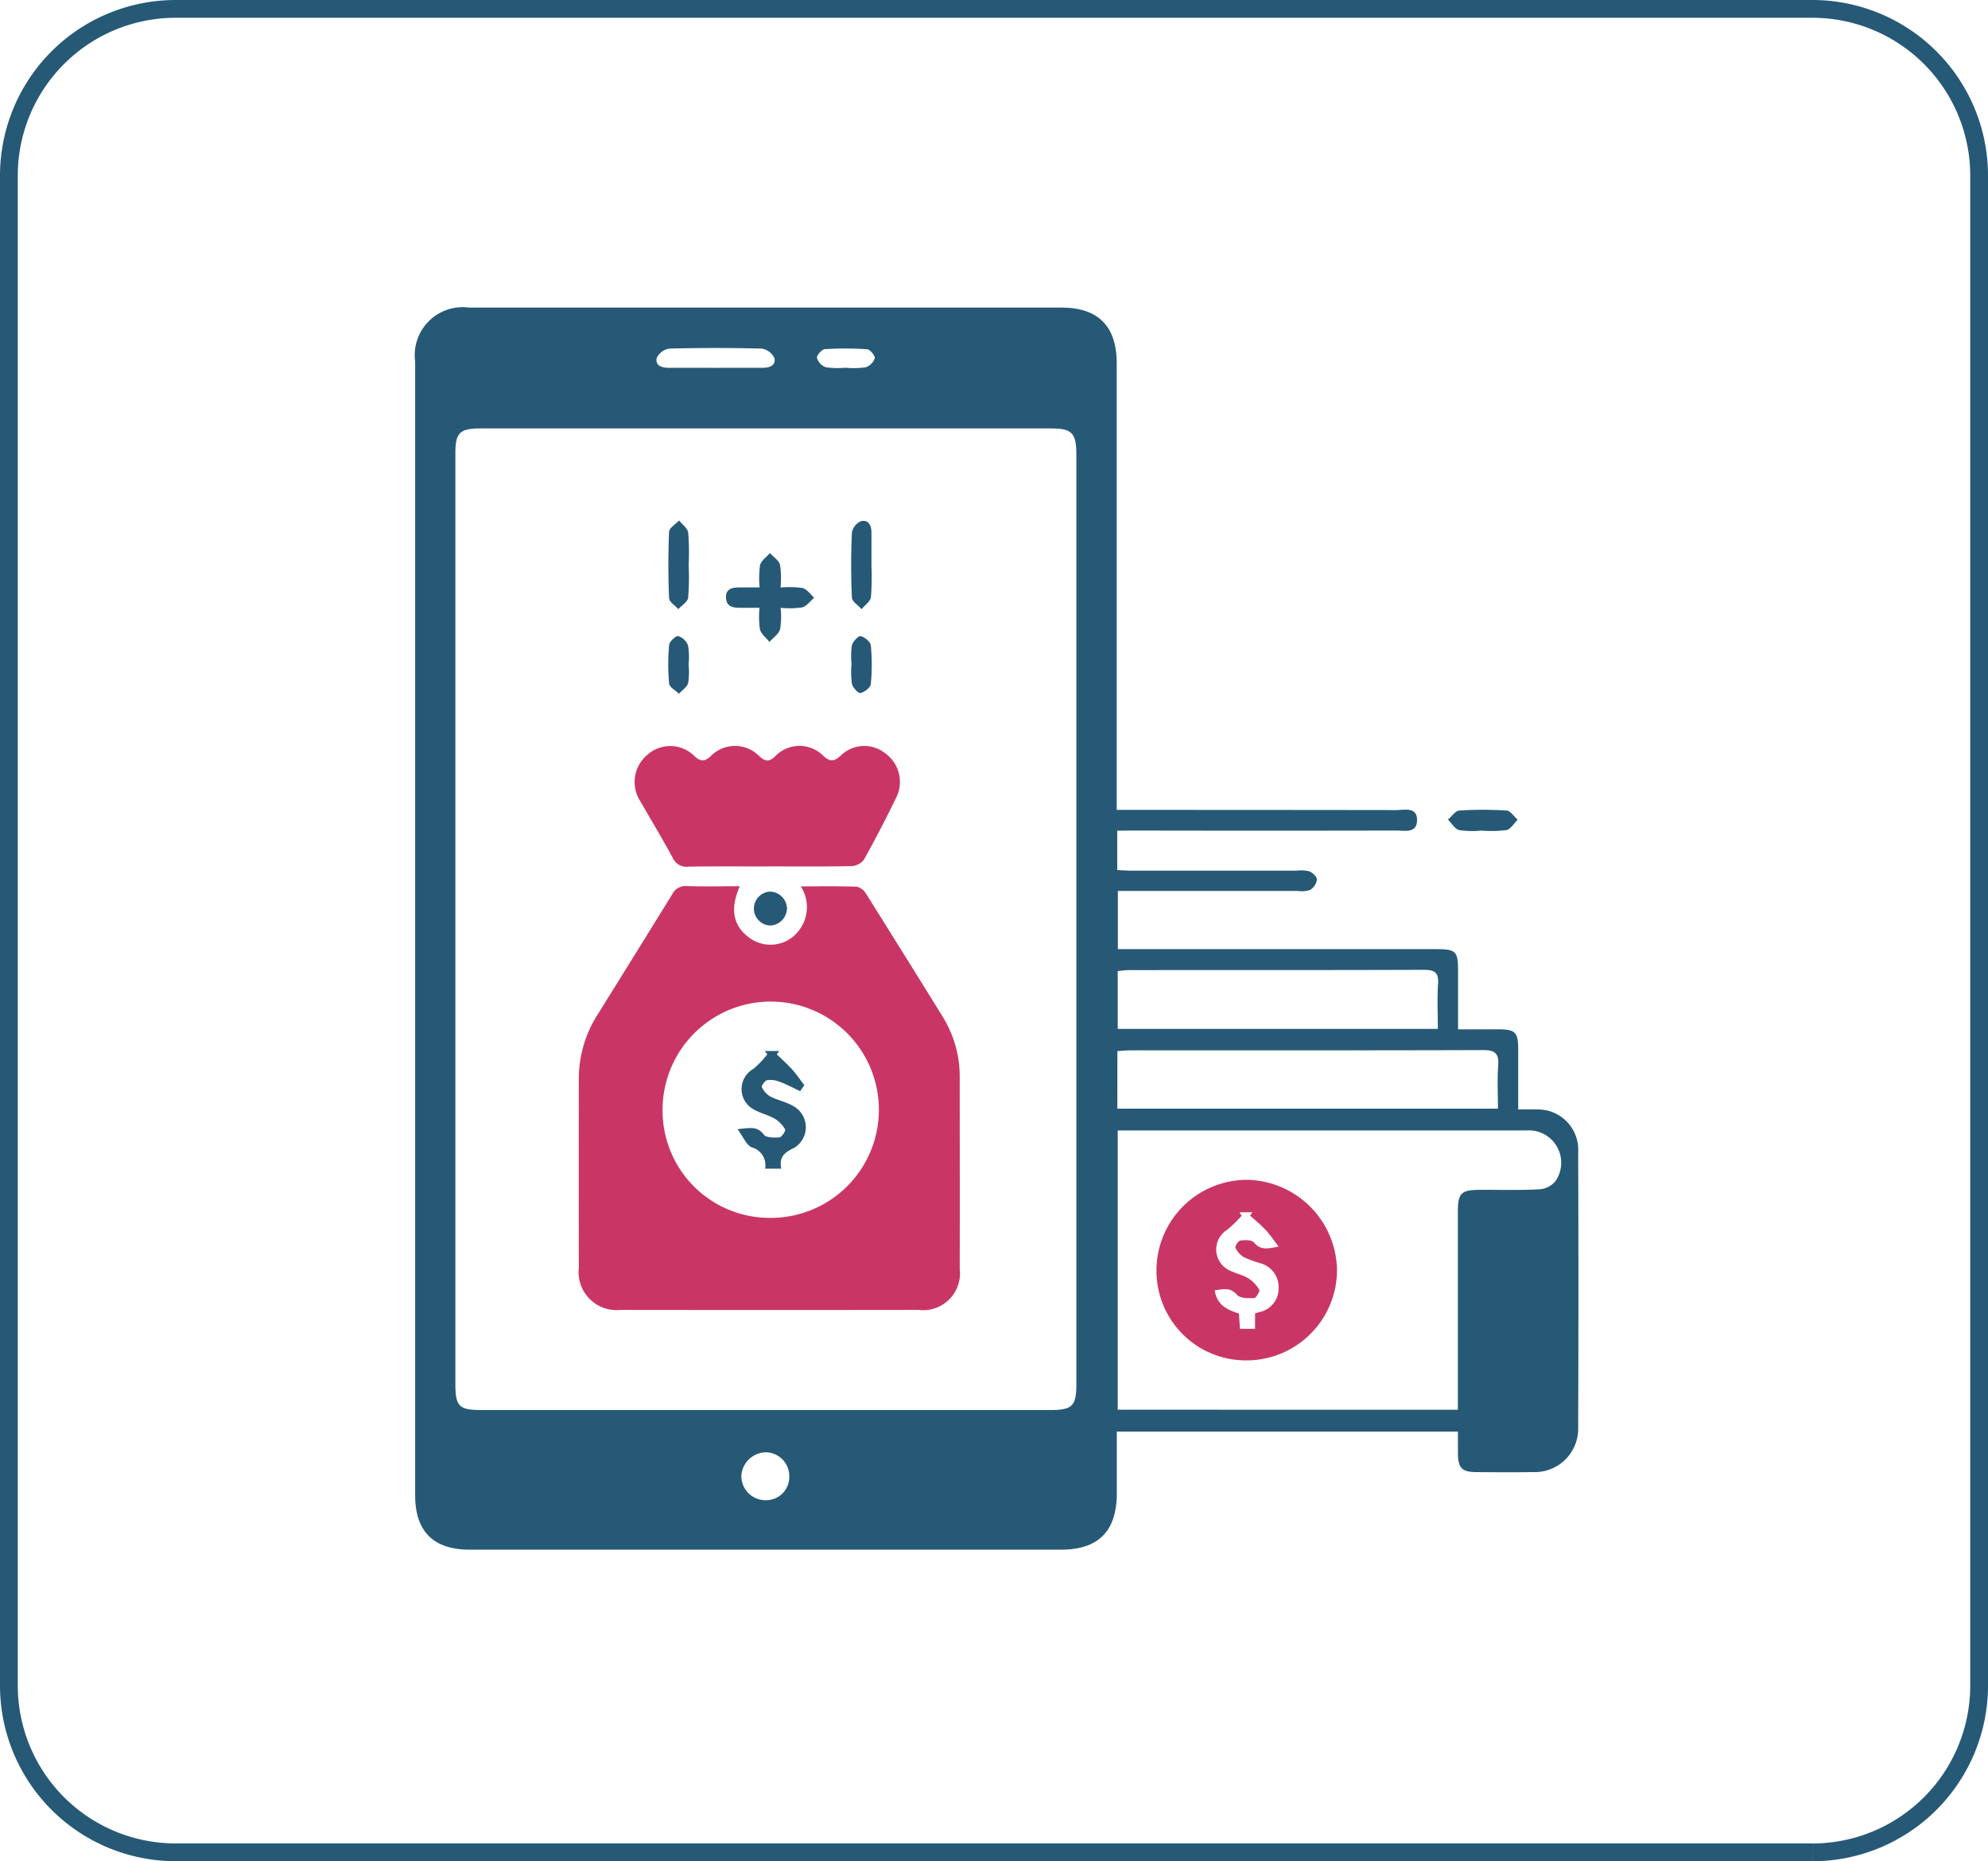 <svg xmlns="http://www.w3.org/2000/svg" width="111.825" height="104.679" viewBox="0 0 111.825 104.679">
  <g id="Group_6194" data-name="Group 6194" transform="translate(-1026 -963.5)">
    <path id="Path_4076" data-name="Path 4076" d="M107.559,103.679H15.5A9.382,9.382,0,0,1,6.118,94.3V9.381A9.38,9.38,0,0,1,15.5,0h92.061a9.382,9.382,0,0,1,9.383,9.381V94.3a9.385,9.385,0,0,1-9.383,9.383" transform="translate(1020.382 964)" fill="none" stroke="#265976" stroke-width="1"/>
    <g id="Group_2180" data-name="Group 2180" transform="translate(1049.351 980.807)">
      <path id="Path_2399" data-name="Path 2399" d="M178.767,33.96v2.215c.256.01.5.032.748.032q4.685,0,9.37,0a1.857,1.857,0,0,1,.7.044c.182.076.421.313.413.465a.832.832,0,0,1-.381.576,1.454,1.454,0,0,1-.687.057c-3.357,0-6.717,0-10.128,0v3.273h17.836c1.2,0,1.3.1,1.3,1.27,0,1.048,0,2.1,0,3.241.812,0,1.555,0,2.3,0,.9,0,1.08.18,1.083,1.061,0,1.12,0,2.242,0,3.446.394,0,.714-.012,1.036,0a2.266,2.266,0,0,1,2.338,2.375q.026,7.753,0,15.5a2.447,2.447,0,0,1-2.55,2.52c-1.056.017-2.112.01-3.17,0-.817,0-1.034-.226-1.044-1.044,0-.4,0-.793,0-1.233H178.742v3.468c0,2.129-1.031,3.172-3.136,3.172q-16.628,0-33.258,0c-2.045,0-3.074-1.021-3.074-3.069q0-31.878,0-63.757a2.7,2.7,0,0,1,3.037-3.032q16.661,0,33.327,0c2.057,0,3.1,1.053,3.1,3.131V32.791h.857q7.435,0,14.868.01c.468,0,1.191-.207,1.167.6-.025.721-.7.551-1.159.551q-7.4.015-14.8,0Zm-37.23,4.969V65.062c0,1.277.2,1.482,1.445,1.482h32.054c1.2,0,1.432-.239,1.432-1.445q0-26.13,0-52.263c0-1.255-.239-1.5-1.462-1.5H142.95c-1.164,0-1.413.244-1.413,1.391Zm56.39,27.6v-.842q0-5.143,0-10.28c0-1.073.177-1.245,1.28-1.248s2.208.032,3.305-.03a1.257,1.257,0,0,0,.918-.477,1.821,1.821,0,0,0-1.642-2.833l-22.251,0h-.743V66.526ZM178.774,49.593h21.407c0-.844-.044-1.642.015-2.432.052-.692-.2-.864-.869-.861-6.618.022-13.234.012-19.852.015-.226,0-.448.027-.7.044ZM196.8,45.109c0-.9-.042-1.72.012-2.535.047-.637-.192-.788-.795-.788-5.54.02-11.078.012-16.618.015a5.946,5.946,0,0,0-.605.059v3.249ZM156.176,7.928c.866,0,1.733-.007,2.6,0,.4,0,.788-.1.711-.537a.943.943,0,0,0-.719-.544q-2.6-.07-5.2,0a.937.937,0,0,0-.711.544c-.076.438.327.539.716.537.866-.007,1.735,0,2.6,0m4.145,62.383a1.337,1.337,0,0,0-1.282-1.388,1.4,1.4,0,0,0-1.413,1.356,1.357,1.357,0,0,0,1.346,1.336,1.3,1.3,0,0,0,1.349-1.3m3.172-62.391v0A5.12,5.12,0,0,0,164.61,7.9a.813.813,0,0,0,.517-.509c.032-.138-.261-.495-.428-.507a17.86,17.86,0,0,0-2.38-.007c-.17.012-.47.354-.443.492a.8.8,0,0,0,.5.527,4.823,4.823,0,0,0,1.117.025" transform="translate(-139.273 -4.547)" fill="#265976"/>
      <path id="Path_2400" data-name="Path 2400" d="M164.769,17.191a5.349,5.349,0,0,1-1.258-.027c-.244-.062-.423-.386-.633-.593.212-.177.416-.492.637-.507a20.457,20.457,0,0,1,2.663,0c.217.017.416.337.623.517-.212.2-.394.532-.637.583a6.933,6.933,0,0,1-1.4.027" transform="translate(-104.781 12.217)" fill="#265976"/>
      <path id="Path_2401" data-name="Path 2401" d="M155.5,17.779c1.1,0,2.126-.02,3.153.017a.818.818,0,0,1,.512.384q2.171,3.455,4.317,6.926a6.365,6.365,0,0,1,.96,3.406c0,3.593.01,7.187,0,10.777a2.072,2.072,0,0,1-2.309,2.311q-8.388.011-16.773,0a2.138,2.138,0,0,1-2.343-2.37q-.011-5.324,0-10.64a6.7,6.7,0,0,1,1.056-3.6q2.1-3.371,4.191-6.756a.84.84,0,0,1,.837-.473c.957.032,1.922.01,2.971.01-.522,1.186-.475,2.232.657,2.98a2,2,0,0,0,2.309-.123,2.156,2.156,0,0,0,.463-2.855m-1.71,18.651a6.083,6.083,0,1,0-6.062-6.074,6.03,6.03,0,0,0,6.062,6.074" transform="translate(-133.809 14.767)" fill="#c93665"/>
      <path id="Path_2402" data-name="Path 2402" d="M151.813,21.34c-1.5,0-3-.015-4.5.01a.845.845,0,0,1-.884-.5c-.578-1.071-1.211-2.114-1.814-3.17a1.987,1.987,0,0,1,.377-2.609,1.926,1.926,0,0,1,2.673.071c.335.3.539.31.886.01a1.915,1.915,0,0,1,2.779.012c.308.263.5.3.829.017a1.893,1.893,0,0,1,2.771-.037c.377.327.6.276.943-.03a1.891,1.891,0,0,1,2.508-.143,1.979,1.979,0,0,1,.613,2.513c-.571,1.176-1.176,2.343-1.814,3.485a.963.963,0,0,1-.719.352c-1.548.032-3.1.015-4.644.015" transform="translate(-131.942 10.086)" fill="#c93665"/>
      <path id="Path_2403" data-name="Path 2403" d="M148.268,12.089a5.418,5.418,0,0,1,.025-1.263c.066-.254.364-.448.559-.672.2.222.5.411.566.665a5.347,5.347,0,0,1,.027,1.272,5.214,5.214,0,0,1,1.238.027c.249.062.436.357.652.546-.224.192-.418.477-.674.544a4.97,4.97,0,0,1-1.213.025,4.5,4.5,0,0,1-.027,1.2c-.079.273-.389.48-.6.716-.187-.234-.465-.443-.537-.706a5.1,5.1,0,0,1-.022-1.211c-.391,0-.733,0-1.076,0-.406,0-.788-.057-.81-.561-.022-.529.367-.583.768-.586.347,0,.692,0,1.12,0" transform="translate(-128.89 3.647)" fill="#265976"/>
      <path id="Path_2404" data-name="Path 2404" d="M150.377,11.874a14.561,14.561,0,0,1-.025,1.826c-.03.249-.342.458-.527.684-.19-.217-.534-.426-.544-.652-.057-1.218-.057-2.441,0-3.66a.87.87,0,0,1,.527-.642c.438-.084.576.281.573.682,0,.586,0,1.174,0,1.762" transform="translate(-124.712 2.57)" fill="#265976"/>
      <path id="Path_2405" data-name="Path 2405" d="M146.2,11.925a14.1,14.1,0,0,1-.027,1.826c-.03.236-.359.431-.554.645-.182-.207-.512-.406-.519-.62-.052-1.243-.054-2.488,0-3.731.01-.222.367-.426.564-.635.18.226.482.441.512.687a14.606,14.606,0,0,1,.025,1.829" transform="translate(-130.815 2.558)" fill="#265976"/>
      <path id="Path_2406" data-name="Path 2406" d="M146.2,13.634a4.129,4.129,0,0,1-.022,1.048c-.061.234-.337.409-.517.61-.194-.19-.536-.367-.554-.571a11.627,11.627,0,0,1,0-2.171c.017-.192.369-.522.509-.5a.875.875,0,0,1,.556.534,3.792,3.792,0,0,1,.027,1.046" transform="translate(-130.819 6.419)" fill="#265976"/>
      <path id="Path_2407" data-name="Path 2407" d="M149.261,13.612a4.23,4.23,0,0,1,.022-1.046c.054-.212.362-.539.492-.512.226.049.554.317.571.519a11.007,11.007,0,0,1,0,2.168c-.017.2-.352.465-.581.509-.13.027-.436-.308-.482-.522a4.97,4.97,0,0,1-.022-1.117" transform="translate(-124.714 6.419)" fill="#265976"/>
      <path id="Path_2408" data-name="Path 2408" d="M148.88,18.823a.988.988,0,0,1-.913.975.954.954,0,0,1-.037-1.907.979.979,0,0,1,.95.933" transform="translate(-127.963 14.949)" fill="#265976"/>
      <path id="Path_2409" data-name="Path 2409" d="M156.217,29.488a5.1,5.1,0,0,1,5.109-5.011,5.151,5.151,0,0,1,5.045,5.171,5.093,5.093,0,0,1-5.2,4.984,5.032,5.032,0,0,1-4.952-5.144m5.543,2.5c.094-.03.177-.052.258-.076a1.344,1.344,0,0,0,1.066-1.317,1.39,1.39,0,0,0-1.029-1.427,6.684,6.684,0,0,1-.918-.337,1.212,1.212,0,0,1-.477-.529c-.042-.084.158-.4.273-.411.256-.034.647-.042.773.113.362.443.746.345,1.381.229-.293-.381-.485-.672-.721-.923-.276-.3-.588-.551-.886-.822.044-.062.089-.123.13-.185h-.731c.042.064.086.126.128.192a6.685,6.685,0,0,1-.827.8,1.3,1.3,0,0,0-.022,2.183c.369.234.834.31,1.213.532a1.861,1.861,0,0,1,.628.655c.044.079-.182.458-.29.463-.325.012-.788.017-.957-.177-.4-.458-.793-.317-1.258-.261.118.832.7,1.1,1.361,1.307.02.3.037.571.054.861h.852Z" transform="translate(-114.516 24.573)" fill="#c93665"/>
      <path id="Path_2410" data-name="Path 2410" d="M150.164,23.792c-.377-.177-.746-.377-1.132-.522a1.467,1.467,0,0,0-.721-.1c-.128.022-.337.325-.3.4a1.2,1.2,0,0,0,.482.524c.413.214.893.3,1.29.539a1.354,1.354,0,0,1,.01,2.365c-.546.254-.817.524-.692,1.152h-.908a1.044,1.044,0,0,0-.753-1.2c-.308-.135-.477-.588-.8-1.021.694-.066,1.112-.192,1.479.308.133.177.586.175.886.153.123-.012.354-.374.313-.445a1.639,1.639,0,0,0-.583-.605c-.4-.229-.884-.325-1.27-.573a1.3,1.3,0,0,1,.062-2.225,5.05,5.05,0,0,0,.79-.827c-.049-.059-.093-.121-.14-.182h.807c-.044.064-.089.128-.133.19.288.281.593.546.859.844.251.278.46.593.687.891-.079.113-.158.224-.234.335" transform="translate(-128.506 20.272)" fill="#265976"/>
    </g>
  </g>
</svg>
